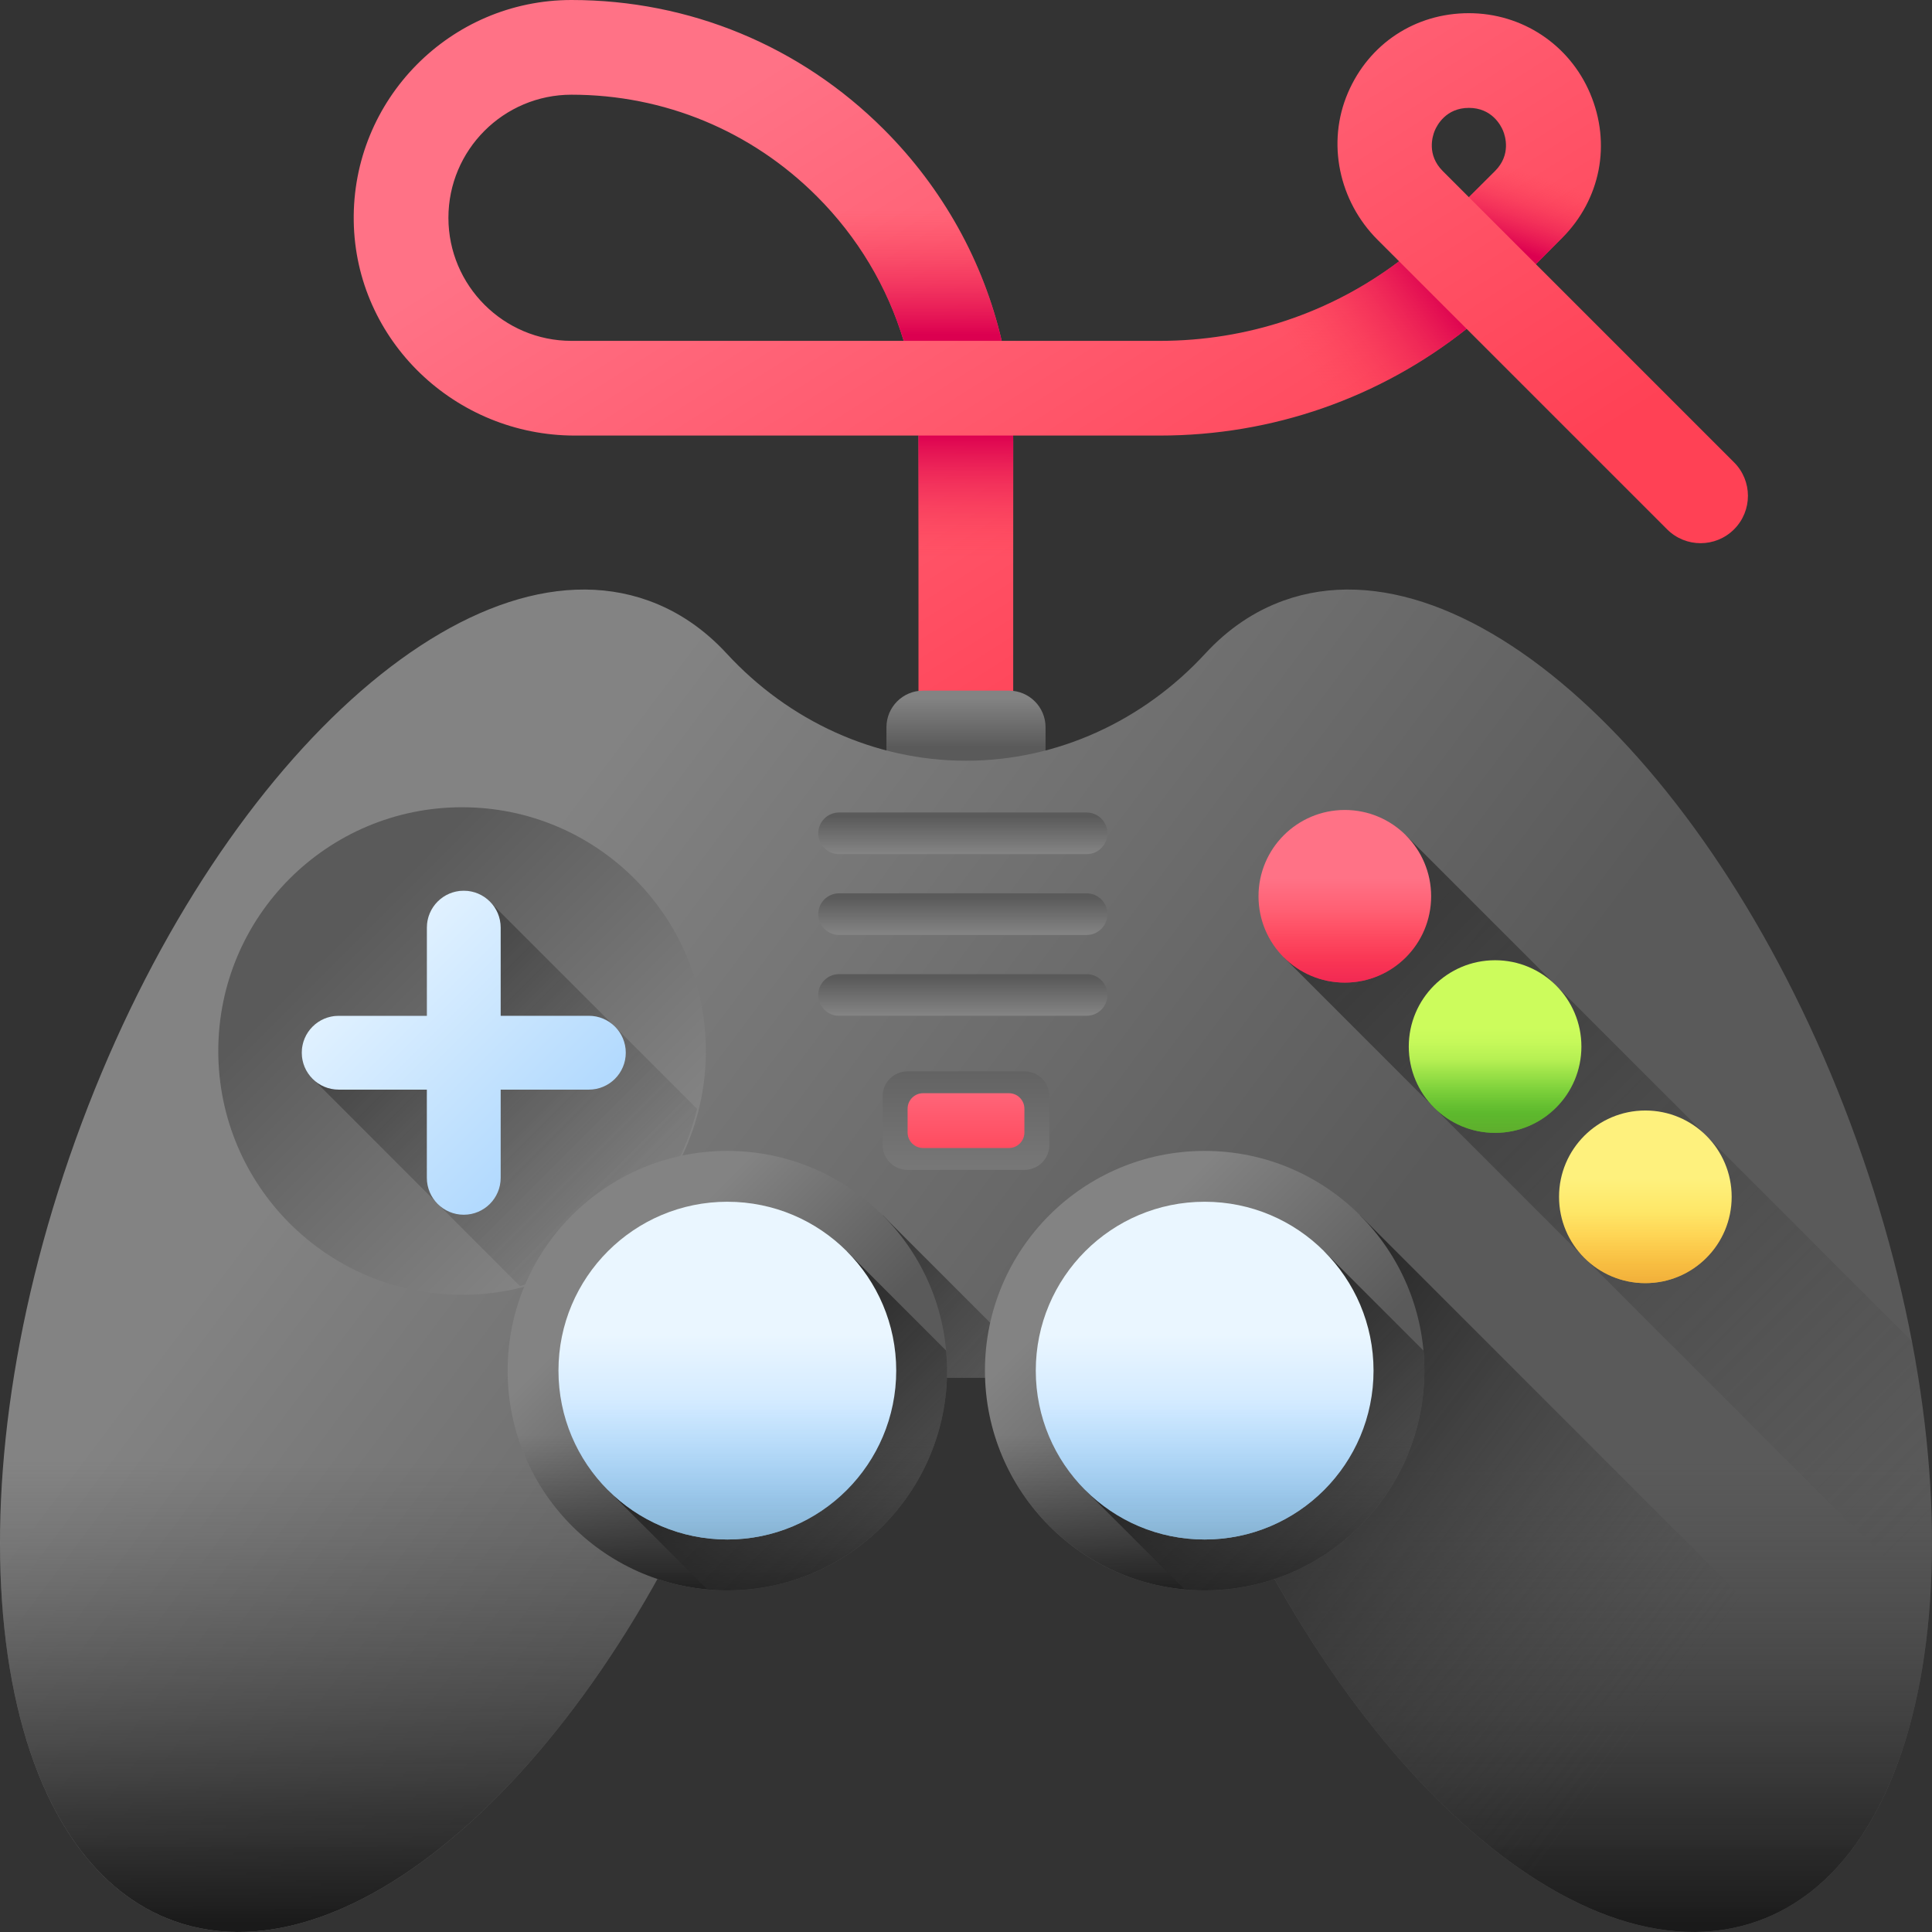 <svg xmlns="http://www.w3.org/2000/svg" xmlns:xlink="http://www.w3.org/1999/xlink" id="Capa_1" height="512" viewBox="0 0 510 510" width="512"><rect x="0" y="0" width="510" height="510" fill="#333333" stroke="none"/><linearGradient id="lg1"><stop offset="0" stop-color="#ff7286"></stop><stop offset="1" stop-color="#ff4155"></stop></linearGradient><linearGradient id="SVGID_1_" gradientUnits="userSpaceOnUse" x1="227.188" x2="334.3" xlink:href="#lg1" y1="2.628" y2="171.231"></linearGradient><linearGradient id="lg2"><stop offset="0" stop-color="#ff4155" stop-opacity="0"></stop><stop offset="1" stop-color="#dc0050"></stop></linearGradient><linearGradient id="SVGID_2_" gradientUnits="userSpaceOnUse" x1="254.96" x2="254.96" xlink:href="#lg2" y1="147.333" y2="114.667"></linearGradient><linearGradient id="SVGID_3_" gradientUnits="userSpaceOnUse" x1="227.88" x2="227.88" xlink:href="#lg2" y1="55.333" y2="88.36"></linearGradient><linearGradient id="SVGID_4_" gradientUnits="userSpaceOnUse" x1="340.759" x2="373.759" xlink:href="#lg2" y1="91.281" y2="66.614"></linearGradient><linearGradient id="SVGID_5_" gradientUnits="userSpaceOnUse" x1="398.355" x2="391.688" xlink:href="#lg2" y1="43.582" y2="62.915"></linearGradient><linearGradient id="lg3"><stop offset="0" stop-color="#838383"></stop><stop offset="1" stop-color="#5a5a5a"></stop></linearGradient><linearGradient id="SVGID_6_" gradientUnits="userSpaceOnUse" x1="255" x2="255" xlink:href="#lg3" y1="184.312" y2="197.321"></linearGradient><linearGradient id="SVGID_7_" gradientUnits="userSpaceOnUse" x1="113.929" x2="305.929" xlink:href="#lg3" y1="258.573" y2="402.573"></linearGradient><linearGradient id="lg4"><stop offset="0" stop-color="#444" stop-opacity="0"></stop><stop offset="1" stop-color="#1a1a1a"></stop></linearGradient><linearGradient id="SVGID_8_" gradientUnits="userSpaceOnUse" x1="255" x2="255" xlink:href="#lg4" y1="385.812" y2="508.012"></linearGradient><linearGradient id="SVGID_9_" gradientUnits="userSpaceOnUse" x1="438.184" x2="312.684" xlink:href="#lg4" y1="451.101" y2="356.101"></linearGradient><linearGradient id="SVGID_10_" gradientUnits="userSpaceOnUse" x1="286.725" x2="206.058" xlink:href="#lg4" y1="392.887" y2="316.887"></linearGradient><linearGradient id="SVGID_11_" gradientTransform="matrix(-1 0 0 -1 -755.832 -8033.807)" gradientUnits="userSpaceOnUse" x1="-916.09" x2="-846.838" xlink:href="#lg3" y1="-8349.536" y2="-8280.284"></linearGradient><linearGradient id="SVGID_12_" gradientUnits="userSpaceOnUse" x1="178.839" x2="45.485" xlink:href="#lg4" y1="334.306" y2="200.953"></linearGradient><linearGradient id="lg5"><stop offset="0" stop-color="#eaf6ff"></stop><stop offset="1" stop-color="#b3dafe"></stop></linearGradient><linearGradient id="SVGID_13_" gradientUnits="userSpaceOnUse" x1="89.422" x2="144.443" xlink:href="#lg5" y1="244.89" y2="299.91"></linearGradient><linearGradient id="SVGID_14_" gradientUnits="userSpaceOnUse" x1="514.607" x2="290.7" xlink:href="#lg4" y1="396.204" y2="172.297"></linearGradient><linearGradient id="SVGID_15_" gradientUnits="userSpaceOnUse" x1="355" x2="355" xlink:href="#lg1" y1="231.791" y2="254.168"></linearGradient><linearGradient id="SVGID_16_" gradientUnits="userSpaceOnUse" x1="355" x2="355" xlink:href="#lg2" y1="240.567" y2="271.063"></linearGradient><linearGradient id="SVGID_17_" gradientUnits="userSpaceOnUse" x1="394.667" x2="394.667" y1="271.458" y2="293.835"><stop offset="0" stop-color="#ccfc5c"></stop><stop offset=".159" stop-color="#c6f95a"></stop><stop offset=".365" stop-color="#b6f053"></stop><stop offset=".598" stop-color="#9be248"></stop><stop offset=".847" stop-color="#76cf38"></stop><stop offset="1" stop-color="#5cc12d"></stop></linearGradient><linearGradient id="SVGID_18_" gradientUnits="userSpaceOnUse" x1="394.667" x2="394.667" y1="280.233" y2="310.73"><stop offset="0" stop-color="#5cc12d" stop-opacity="0"></stop><stop offset=".214" stop-color="#5dbb2d" stop-opacity=".214"></stop><stop offset=".492" stop-color="#5fab2d" stop-opacity=".492"></stop><stop offset=".804" stop-color="#62912d" stop-opacity=".804"></stop><stop offset="1" stop-color="#647c2d"></stop></linearGradient><linearGradient id="SVGID_19_" gradientUnits="userSpaceOnUse" x1="434.333" x2="434.333" y1="311.124" y2="333.502"><stop offset="0" stop-color="#fef17d"></stop><stop offset="1" stop-color="#ffd746"></stop></linearGradient><linearGradient id="SVGID_20_" gradientUnits="userSpaceOnUse" x1="434.333" x2="434.333" y1="319.9" y2="350.397"><stop offset="0" stop-color="#feb454" stop-opacity="0"></stop><stop offset="1" stop-color="#db841d"></stop></linearGradient><linearGradient id="SVGID_21_" gradientUnits="userSpaceOnUse" x1="166.5" x2="204.466" xlink:href="#lg3" y1="336.312" y2="374.277"></linearGradient><linearGradient id="SVGID_22_" gradientUnits="userSpaceOnUse" x1="192" x2="192" xlink:href="#lg4" y1="378.478" y2="422.49"></linearGradient><linearGradient id="SVGID_23_" gradientUnits="userSpaceOnUse" x1="264.405" x2="183.231" xlink:href="#lg4" y1="434.217" y2="353.042"></linearGradient><linearGradient id="SVGID_24_" gradientTransform="matrix(-1 0 0 1 -709.019 -42.806)" gradientUnits="userSpaceOnUse" x1="-901.019" x2="-901.019" xlink:href="#lg5" y1="395.215" y2="438.998"></linearGradient><linearGradient id="lg6"><stop offset="0" stop-color="#8ac9fe" stop-opacity="0"></stop><stop offset=".41" stop-color="#75aace" stop-opacity=".411"></stop><stop offset="1" stop-color="#537983"></stop></linearGradient><linearGradient id="SVGID_25_" gradientTransform="matrix(-1 0 0 1 -709.019 -42.806)" gradientUnits="userSpaceOnUse" x1="-901.019" x2="-901.019" xlink:href="#lg6" y1="412.386" y2="472.055"></linearGradient><linearGradient id="SVGID_26_" gradientUnits="userSpaceOnUse" x1="290.5" x2="335.349" xlink:href="#lg3" y1="334.312" y2="379.16"></linearGradient><linearGradient id="SVGID_27_" gradientUnits="userSpaceOnUse" x1="318" x2="318" xlink:href="#lg4" y1="378.478" y2="422.49"></linearGradient><linearGradient id="SVGID_28_" gradientUnits="userSpaceOnUse" x1="390.405" x2="309.231" xlink:href="#lg4" y1="434.217" y2="353.042"></linearGradient><linearGradient id="SVGID_29_" gradientTransform="matrix(-1 0 0 1 -709.019 -42.806)" gradientUnits="userSpaceOnUse" x1="-1027.019" x2="-1027.019" xlink:href="#lg5" y1="395.215" y2="438.998"></linearGradient><linearGradient id="SVGID_30_" gradientTransform="matrix(-1 0 0 1 -709.019 -42.806)" gradientUnits="userSpaceOnUse" x1="-1027.019" x2="-1027.019" xlink:href="#lg6" y1="412.386" y2="472.055"></linearGradient><linearGradient id="SVGID_31_" gradientUnits="userSpaceOnUse" x1="255" x2="255" xlink:href="#lg3" y1="323.145" y2="271.667"></linearGradient><linearGradient id="SVGID_32_" gradientTransform="matrix(1 0 0 -1 0 427.333)" gradientUnits="userSpaceOnUse" x1="255" x2="255" xlink:href="#lg1" y1="146.724" y2="118.093"></linearGradient><linearGradient id="SVGID_33_" gradientUnits="userSpaceOnUse" x1="254.167" x2="254.167" xlink:href="#lg3" y1="267.812" y2="258.145"></linearGradient><linearGradient id="SVGID_34_" gradientUnits="userSpaceOnUse" x1="254.167" x2="254.167" xlink:href="#lg3" y1="246.478" y2="236.812"></linearGradient><linearGradient id="SVGID_35_" gradientUnits="userSpaceOnUse" x1="254.167" x2="254.167" xlink:href="#lg3" y1="225.145" y2="215.478"></linearGradient><g><g><path d="m267.46 203.291h-25v-88.312h-90.726c-31.548 0-57.874-25.051-58.356-56.596-.491-32.106 25.485-58.383 57.483-58.383 31.146 0 60.426 12.128 82.448 34.15 15.606 15.605 26.242 34.854 31.117 55.829h41.722c23.088 0 45.042-7.37 63.178-20.998l-5.688-5.687c-10.183-10.181-13.499-25.578-7.814-38.807 5.574-12.971 17.763-21.008 31.926-21.008 14.03 0 26.541 8.277 32.009 21.198 5.631 13.307 2.772 27.95-7.426 38.148l-6.904 6.904 52.322 52.322c4.882 4.882 4.882 12.796 0 17.678-4.882 4.882-12.796 4.882-17.678 0l-52.925-52.925c-22.964 18.262-51.222 28.175-81 28.175h-38.698c.007.539.011 1.079.011 1.619v86.693zm-116.599-178.291c-17.915 0-32.49 14.574-32.49 32.489s14.575 32.49 32.49 32.49h87.692c-4.308-14.259-12.092-27.321-22.921-38.151-17.301-17.301-40.303-26.828-64.771-26.828zm236.889 3.479c-6.054 0-8.436 4.613-9.021 6.027-.586 1.414-2.164 6.36 2.116 10.641l6.904 6.904 6.904-6.904c4.28-4.28 2.702-9.227 2.116-10.641-.583-1.413-2.965-6.027-9.019-6.027z" fill="url(#SVGID_1_)"></path><path d="m242.46 162h25v-45.401c0-.54-.004-1.08-.011-1.619h-24.989z" fill="url(#SVGID_2_)"></path><path d="m191.333 7.192v27.208c8.881 4.383 17.09 10.219 24.298 17.428 10.83 10.83 18.613 23.893 22.921 38.151h25.873c-4.875-20.976-15.511-40.224-31.117-55.829-12.097-12.098-26.389-21.202-41.975-26.958z" fill="url(#SVGID_3_)"></path><path d="m306.147 89.979h-4.147v25h4.147c29.778 0 58.036-9.913 81-28.175l-17.822-17.823c-18.136 13.628-40.09 20.998-63.178 20.998z" fill="url(#SVGID_4_)"></path><path d="m419.758 24.677c-5.467-12.92-17.978-21.198-32.008-21.198v25c6.054 0 8.436 4.613 9.021 6.027.586 1.414 2.164 6.36-2.116 10.641l-6.904 6.904 17.678 17.678 6.904-6.904c10.197-10.198 13.056-24.841 7.425-38.148z" fill="url(#SVGID_5_)"></path></g><g><path d="m276 207.312h-42v-15.336c0-5.337 4.327-9.664 9.664-9.664h22.672c5.337 0 9.664 4.327 9.664 9.664z" fill="url(#SVGID_6_)"></path><g><path d="m490.087 300.961c-34.594-96.247-102.312-160.011-151.251-142.421-7.876 2.831-14.784 7.597-20.689 14.003-16.336 17.722-39.005 28.268-63.108 28.268h-.08c-24.103 0-46.771-10.546-63.108-28.268-5.905-6.406-12.813-11.172-20.689-14.003-48.939-17.59-116.657 46.174-151.251 142.421s-22.965 188.531 25.974 206.121 116.657-46.174 151.251-142.421c.462-1.284 115.264-1.284 115.725 0 34.594 96.247 102.312 160.011 151.251 142.421 48.941-17.59 60.57-109.873 25.975-206.121z" fill="url(#SVGID_7_)"></path><path d="m45.887 507.083c48.939 17.59 116.657-46.174 151.251-142.421.462-1.284 115.264-1.284 115.725 0 34.594 96.247 102.312 160.011 151.251 142.421 41.066-14.76 55.854-82.115 39.112-160.271h-496.452c-16.741 78.156-1.953 145.51 39.113 160.271z" fill="url(#SVGID_8_)"></path></g><path d="m501.659 463.447-142.647-142.648-45.536 45.536c34.775 95.308 101.983 158.235 150.637 140.747 17.326-6.227 29.969-21.824 37.546-43.635z" fill="url(#SVGID_9_)"></path><path d="m233.012 363.764c13.651-.085 29.214-.087 42.958-.006l-42.958-42.958z" fill="url(#SVGID_10_)"></path><g><circle cx="121.973" cy="277.444" fill="url(#SVGID_11_)" r="64.35"></circle><g><path d="m184.002 292.71-54.046-54.023c-1.787-2.176-4.498-3.565-7.534-3.565-5.382 0-9.745 4.363-9.745 9.745v23.279h-23.279c-5.382 0-9.745 4.363-9.745 9.745 0 3.036 1.389 5.747 3.565 7.534l54.009 54.049c23.081-5.531 41.24-23.686 46.775-46.764z" fill="url(#SVGID_12_)"></path><path d="m155.446 268.145h-23.279v-23.279c0-5.382-4.363-9.745-9.745-9.745s-9.745 4.363-9.745 9.745v23.279h-23.279c-5.382 0-9.745 4.363-9.745 9.745s4.363 9.745 9.745 9.745h23.279v23.279c0 5.382 4.363 9.745 9.745 9.745s9.745-4.363 9.745-9.745v-23.279h23.279c5.382 0 9.745-4.363 9.745-9.745-.001-5.382-4.363-9.745-9.745-9.745z" fill="url(#SVGID_13_)"></path></g></g><g><path d="m338.889 252.708 170.545 170.545c1.512-20.914-.006-44.426-4.731-69.177l-133.591-133.591z" fill="url(#SVGID_14_)"></path><g><circle cx="355" cy="236.596" fill="url(#SVGID_15_)" r="22.785"></circle><path d="m355 259.381c12.584 0 22.785-10.201 22.785-22.785h-45.57c0 12.584 10.201 22.785 22.785 22.785z" fill="url(#SVGID_16_)"></path></g><g><circle cx="394.667" cy="276.263" fill="url(#SVGID_17_)" r="22.785"></circle><path d="m394.667 299.048c12.584 0 22.785-10.201 22.785-22.785h-45.57c0 12.584 10.201 22.785 22.785 22.785z" fill="url(#SVGID_18_)"></path></g><g><circle cx="434.333" cy="315.93" fill="url(#SVGID_19_)" r="22.785"></circle><path d="m434.333 338.715c12.584 0 22.785-10.201 22.785-22.785h-45.57c0 12.584 10.202 22.785 22.785 22.785z" fill="url(#SVGID_20_)"></path></g></g><g><g><circle cx="192" cy="361.812" fill="url(#SVGID_21_)" r="58"></circle><path d="m134.017 362.478c.359 31.724 26.174 57.333 57.983 57.333s57.624-25.609 57.983-57.333z" fill="url(#SVGID_22_)"></path><path d="m160.477 393.335 26.226 26.225c1.746.158 3.511.251 5.298.251 32.033 0 58-25.967 58-58 0-1.787-.093-3.552-.251-5.298l-26.225-26.225z" fill="url(#SVGID_23_)"></path><g><circle cx="192" cy="361.811" fill="url(#SVGID_24_)" r="44.58"></circle><path d="m192 406.392c-24.621 0-44.581-19.959-44.581-44.581h89.161c.001 24.622-19.959 44.581-44.58 44.581z" fill="url(#SVGID_25_)"></path></g></g><g><circle cx="318" cy="361.812" fill="url(#SVGID_26_)" r="58"></circle><path d="m260.017 362.478c.359 31.724 26.174 57.333 57.983 57.333s57.624-25.609 57.983-57.333z" fill="url(#SVGID_27_)"></path><path d="m286.477 393.335 26.225 26.225c1.746.158 3.511.251 5.298.251 32.033 0 58-25.967 58-58 0-1.787-.093-3.552-.251-5.298l-26.225-26.225z" fill="url(#SVGID_28_)"></path><g><circle cx="318" cy="361.811" fill="url(#SVGID_29_)" r="44.58"></circle><path d="m318 406.392c-24.621 0-44.581-19.959-44.581-44.581h89.161c.001 24.622-19.959 44.581-44.58 44.581z" fill="url(#SVGID_30_)"></path></g></g></g><g><path d="m270.448 308.812h-30.896c-3.619 0-6.552-2.933-6.552-6.552v-12.896c0-3.619 2.933-6.552 6.552-6.552h30.896c3.619 0 6.552 2.933 6.552 6.552v12.896c0 3.618-2.933 6.552-6.552 6.552z" fill="url(#SVGID_31_)"></path><path d="m266.325 288.581h-22.65c-2.259 0-4.09 1.831-4.09 4.09v6.28c0 2.259 1.831 4.09 4.09 4.09h22.65c2.259 0 4.09-1.831 4.09-4.09v-6.28c0-2.259-1.831-4.09-4.09-4.09z" fill="url(#SVGID_32_)"></path></g><g><path d="m286.833 268.145h-65.333c-3.038 0-5.5-2.462-5.5-5.5 0-3.038 2.462-5.5 5.5-5.5h65.333c3.038 0 5.5 2.462 5.5 5.5 0 3.037-2.462 5.5-5.5 5.5z" fill="url(#SVGID_33_)"></path><path d="m286.833 246.812h-65.333c-3.038 0-5.5-2.462-5.5-5.5 0-3.038 2.462-5.5 5.5-5.5h65.333c3.038 0 5.5 2.462 5.5 5.5 0 3.037-2.462 5.5-5.5 5.5z" fill="url(#SVGID_34_)"></path><path d="m286.833 225.478h-65.333c-3.038 0-5.5-2.462-5.5-5.5 0-3.038 2.462-5.5 5.5-5.5h65.333c3.038 0 5.5 2.462 5.5 5.5 0 3.038-2.462 5.5-5.5 5.5z" fill="url(#SVGID_35_)"></path></g></g></g></svg>